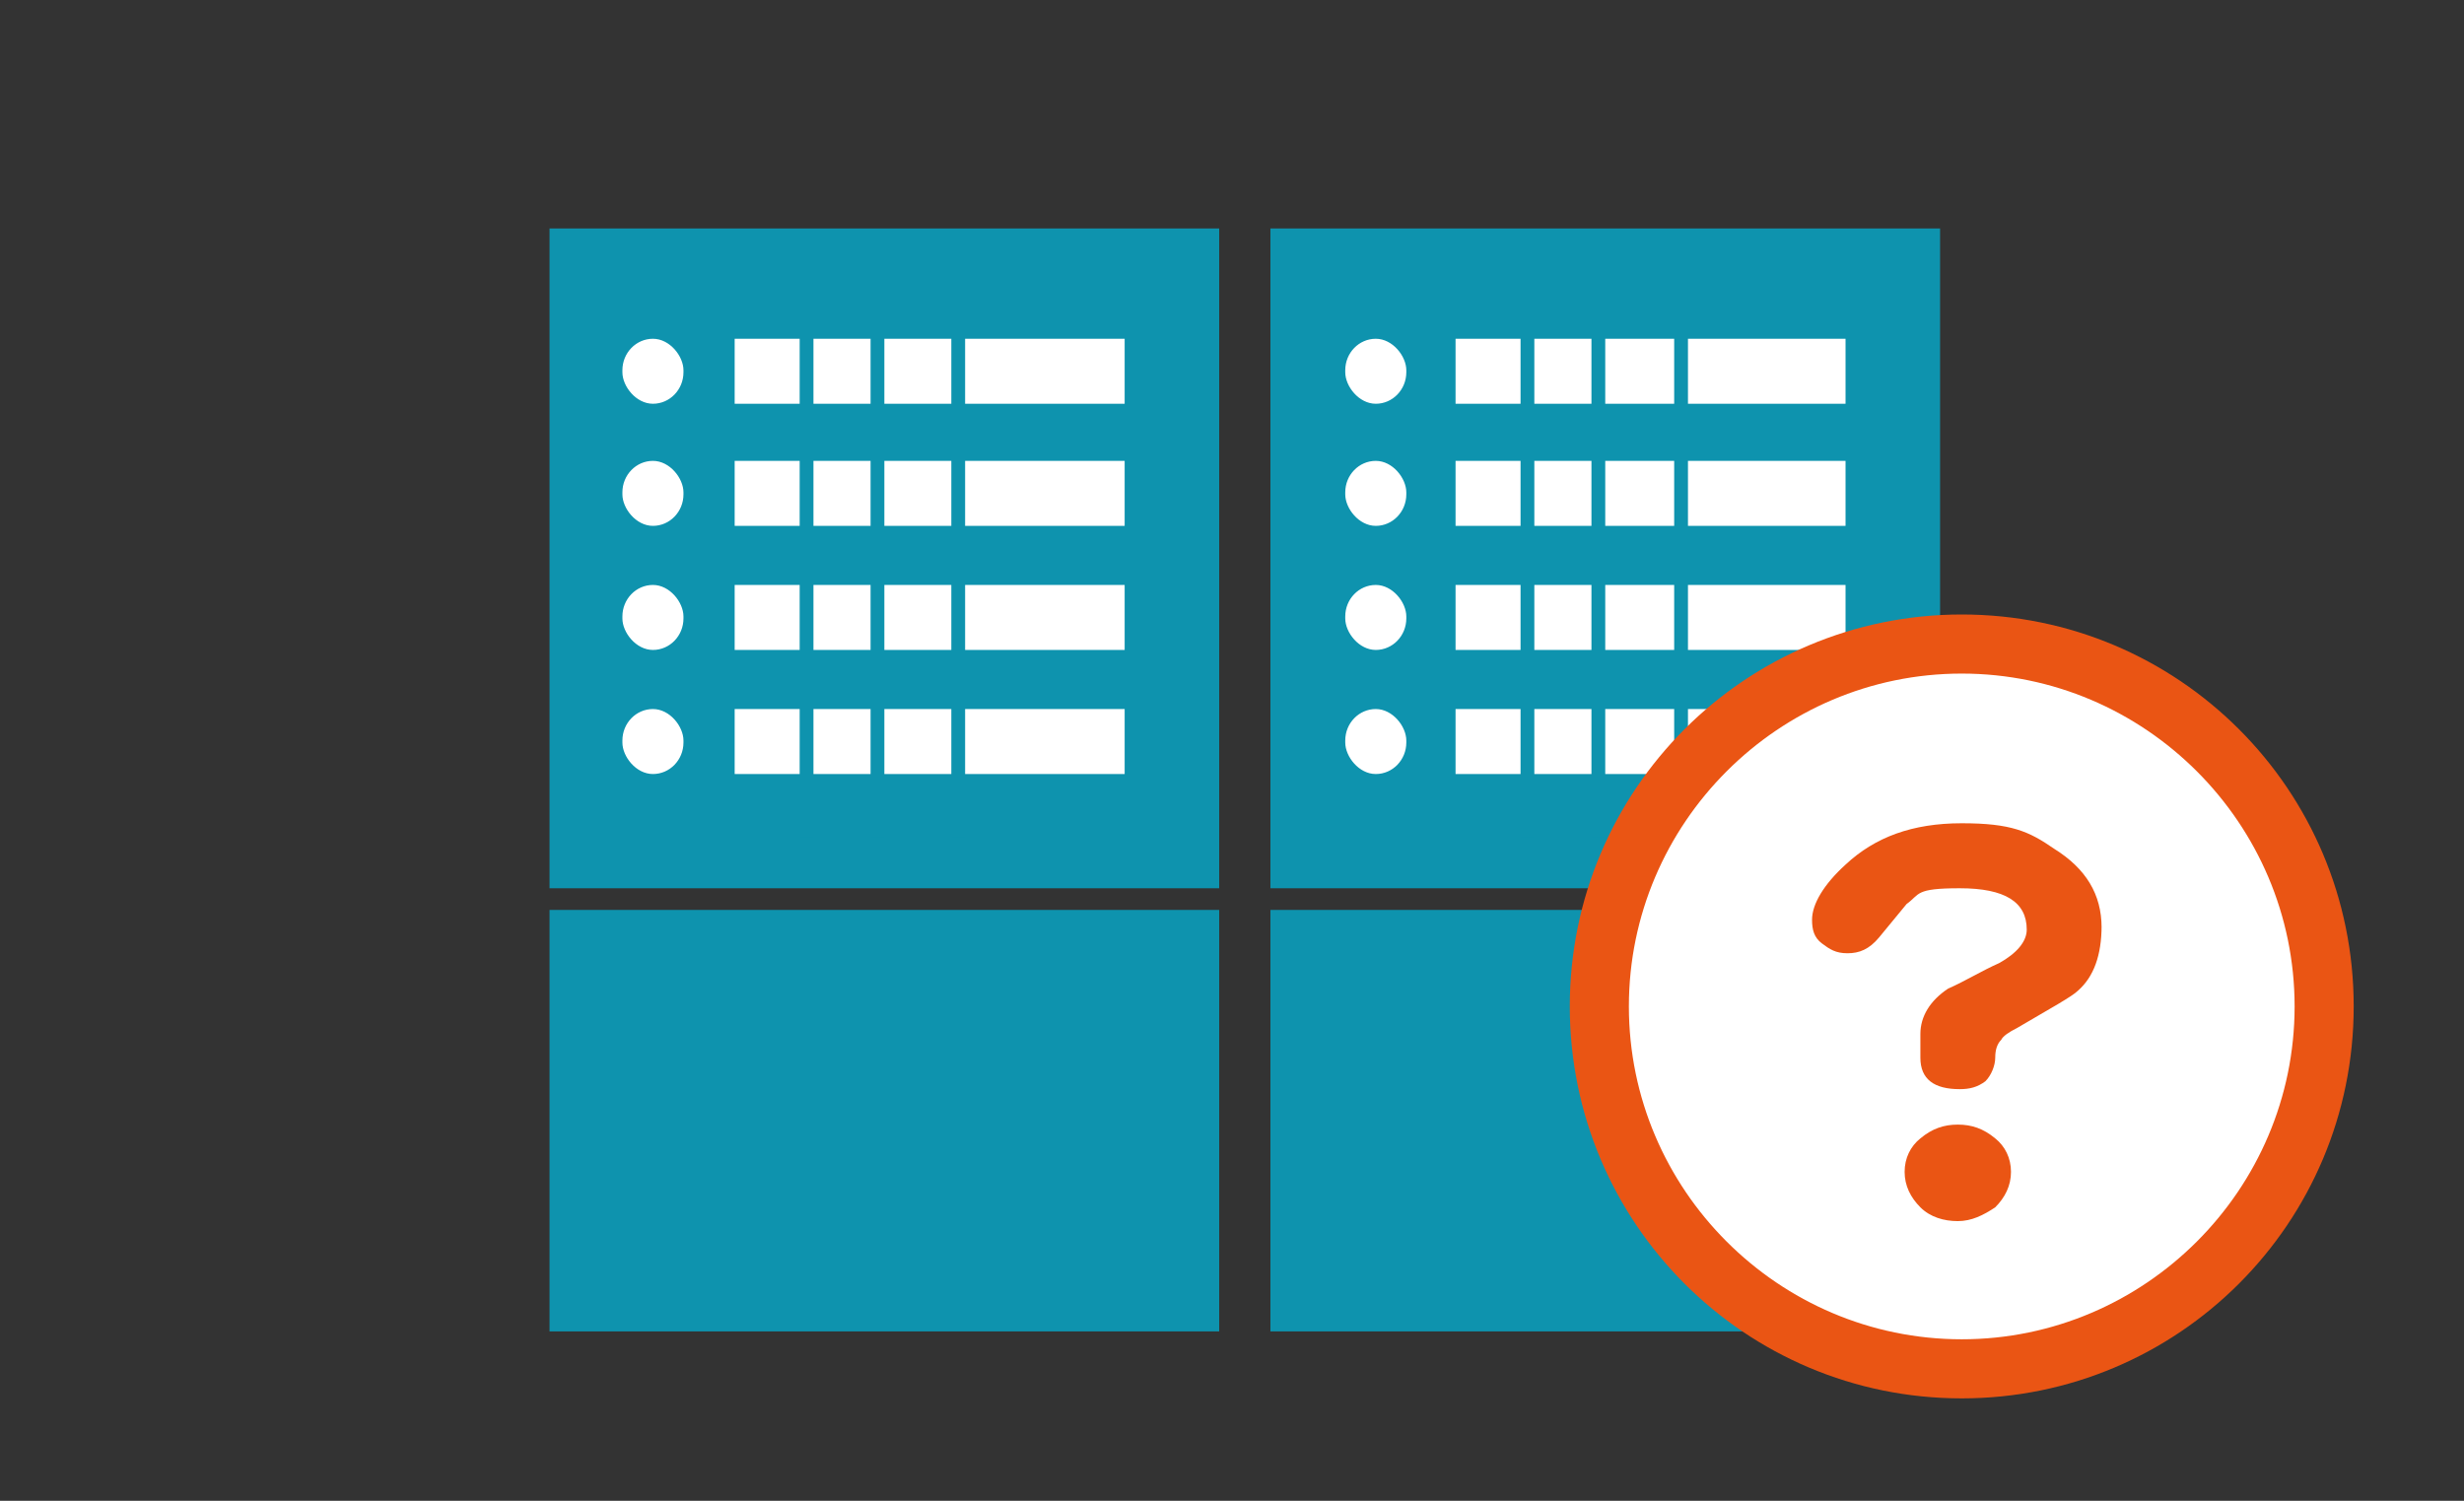 <?xml version="1.0" encoding="UTF-8"?>
<svg id="_圖層_1" data-name="圖層_1" xmlns="http://www.w3.org/2000/svg" version="1.1" viewBox="0 0 125.1 76.2">
  <rect x="0" y="0" width="125.1" height="76.2" fill="#333333" stroke="none"/>
  <!-- Generator: Adobe Illustrator 29.0.1, SVG Export Plug-In . SVG Version: 2.1.0 Build 192)  -->
  <defs>
    <style>
      .st0 {
        fill: #fff;
      }

      .st1 {
        fill: #0e93ae;
      }

      .st2 {
        fill: #ea5514;
      }
    </style>
  </defs>
  <g>
    <rect class="st1" x="27.9" y="11.6" width="34" height="33.5"/>
    <rect class="st1" x="27.9" y="46.2" width="34" height="21.4"/>
    <rect class="st0" x="37.3" y="17.2" width="19.8" height="3.3"/>
    <rect class="st0" x="37.3" y="23.4" width="19.8" height="3.3"/>
    <rect class="st0" x="37.3" y="29.7" width="19.8" height="3.3"/>
    <rect class="st0" x="37.3" y="36" width="19.8" height="3.3"/>
    <rect class="st0" x="31.6" y="17.2" width="3.1" height="3.3" rx="1.6" ry="1.6"/>
    <rect class="st0" x="31.6" y="23.4" width="3.1" height="3.3" rx="1.6" ry="1.6"/>
    <rect class="st0" x="31.6" y="29.7" width="3.1" height="3.3" rx="1.6" ry="1.6"/>
    <rect class="st0" x="31.6" y="36" width="3.1" height="3.3" rx="1.6" ry="1.6"/>
    <rect class="st1" x="40.6" y="14.9" width=".7" height="27.6"/>
    <rect class="st1" x="44.2" y="14.9" width=".7" height="27.6"/>
    <rect class="st1" x="48.3" y="14.9" width=".7" height="27.6"/>
  </g>
  <g>
    <rect class="st1" x="64.5" y="11.6" width="34" height="33.5"/>
    <rect class="st1" x="64.5" y="46.2" width="34" height="21.4"/>
    <rect class="st0" x="73.9" y="17.2" width="19.8" height="3.3"/>
    <rect class="st0" x="73.9" y="23.4" width="19.8" height="3.3"/>
    <rect class="st0" x="73.9" y="29.7" width="19.8" height="3.3"/>
    <rect class="st0" x="73.9" y="36" width="19.8" height="3.3"/>
    <rect class="st0" x="68.3" y="17.2" width="3.1" height="3.3" rx="1.6" ry="1.6"/>
    <rect class="st0" x="68.3" y="23.4" width="3.1" height="3.3" rx="1.6" ry="1.6"/>
    <rect class="st0" x="68.3" y="29.7" width="3.1" height="3.3" rx="1.6" ry="1.6"/>
    <rect class="st0" x="68.3" y="36" width="3.1" height="3.3" rx="1.6" ry="1.6"/>
    <rect class="st1" x="77.2" y="14.9" width=".7" height="27.6"/>
    <rect class="st1" x="80.8" y="14.9" width=".7" height="27.6"/>
    <rect class="st1" x="85" y="14.9" width=".7" height="27.6"/>
  </g>
  <g>
    <path class="st0" d="M99.6,69.5c-10.1,0-18.4-8.3-18.4-18.4s8.3-18.4,18.4-18.4,18.4,8.3,18.4,18.4-8.3,18.4-18.4,18.4Z"/>
    <path class="st2" d="M99.6,34.2c9.3,0,16.9,7.6,16.9,16.9s-7.6,16.9-16.9,16.9-16.9-7.6-16.9-16.9,7.6-16.9,16.9-16.9M99.6,31.2c-11,0-19.9,8.9-19.9,19.9s8.9,19.9,19.9,19.9,19.9-8.9,19.9-19.9-8.9-19.9-19.9-19.9h0Z"/>
  </g>
  <path class="st2" d="M106.7,47c0,1.5-.4,2.6-1.2,3.3-.3.3-1.4.9-3.1,1.9-.4.2-.7.4-.8.6-.2.2-.3.5-.3.9s-.2.9-.5,1.2c-.4.3-.8.4-1.3.4-1.3,0-2-.5-2-1.6v-1.2c0-.9.5-1.7,1.4-2.3.9-.4,1.7-.9,2.6-1.3.9-.5,1.4-1.1,1.4-1.7,0-1.4-1.1-2.1-3.4-2.1s-2,.3-2.7.8c0,0-.5.6-1.4,1.7-.5.6-1,.8-1.6.8s-.9-.2-1.3-.5c-.4-.3-.5-.7-.5-1.2,0-.8.6-1.8,1.7-2.8,1.5-1.4,3.4-2.1,5.9-2.1s3.4.4,4.7,1.3c1.6,1,2.4,2.3,2.4,4ZM102.1,59.5c0,.7-.3,1.3-.8,1.8-.6.4-1.2.7-1.9.7s-1.4-.2-1.9-.7c-.5-.5-.8-1.1-.8-1.8s.3-1.3.8-1.7c.6-.5,1.2-.7,1.9-.7s1.3.2,1.9.7c.5.4.8,1,.8,1.7Z"/>
</svg>